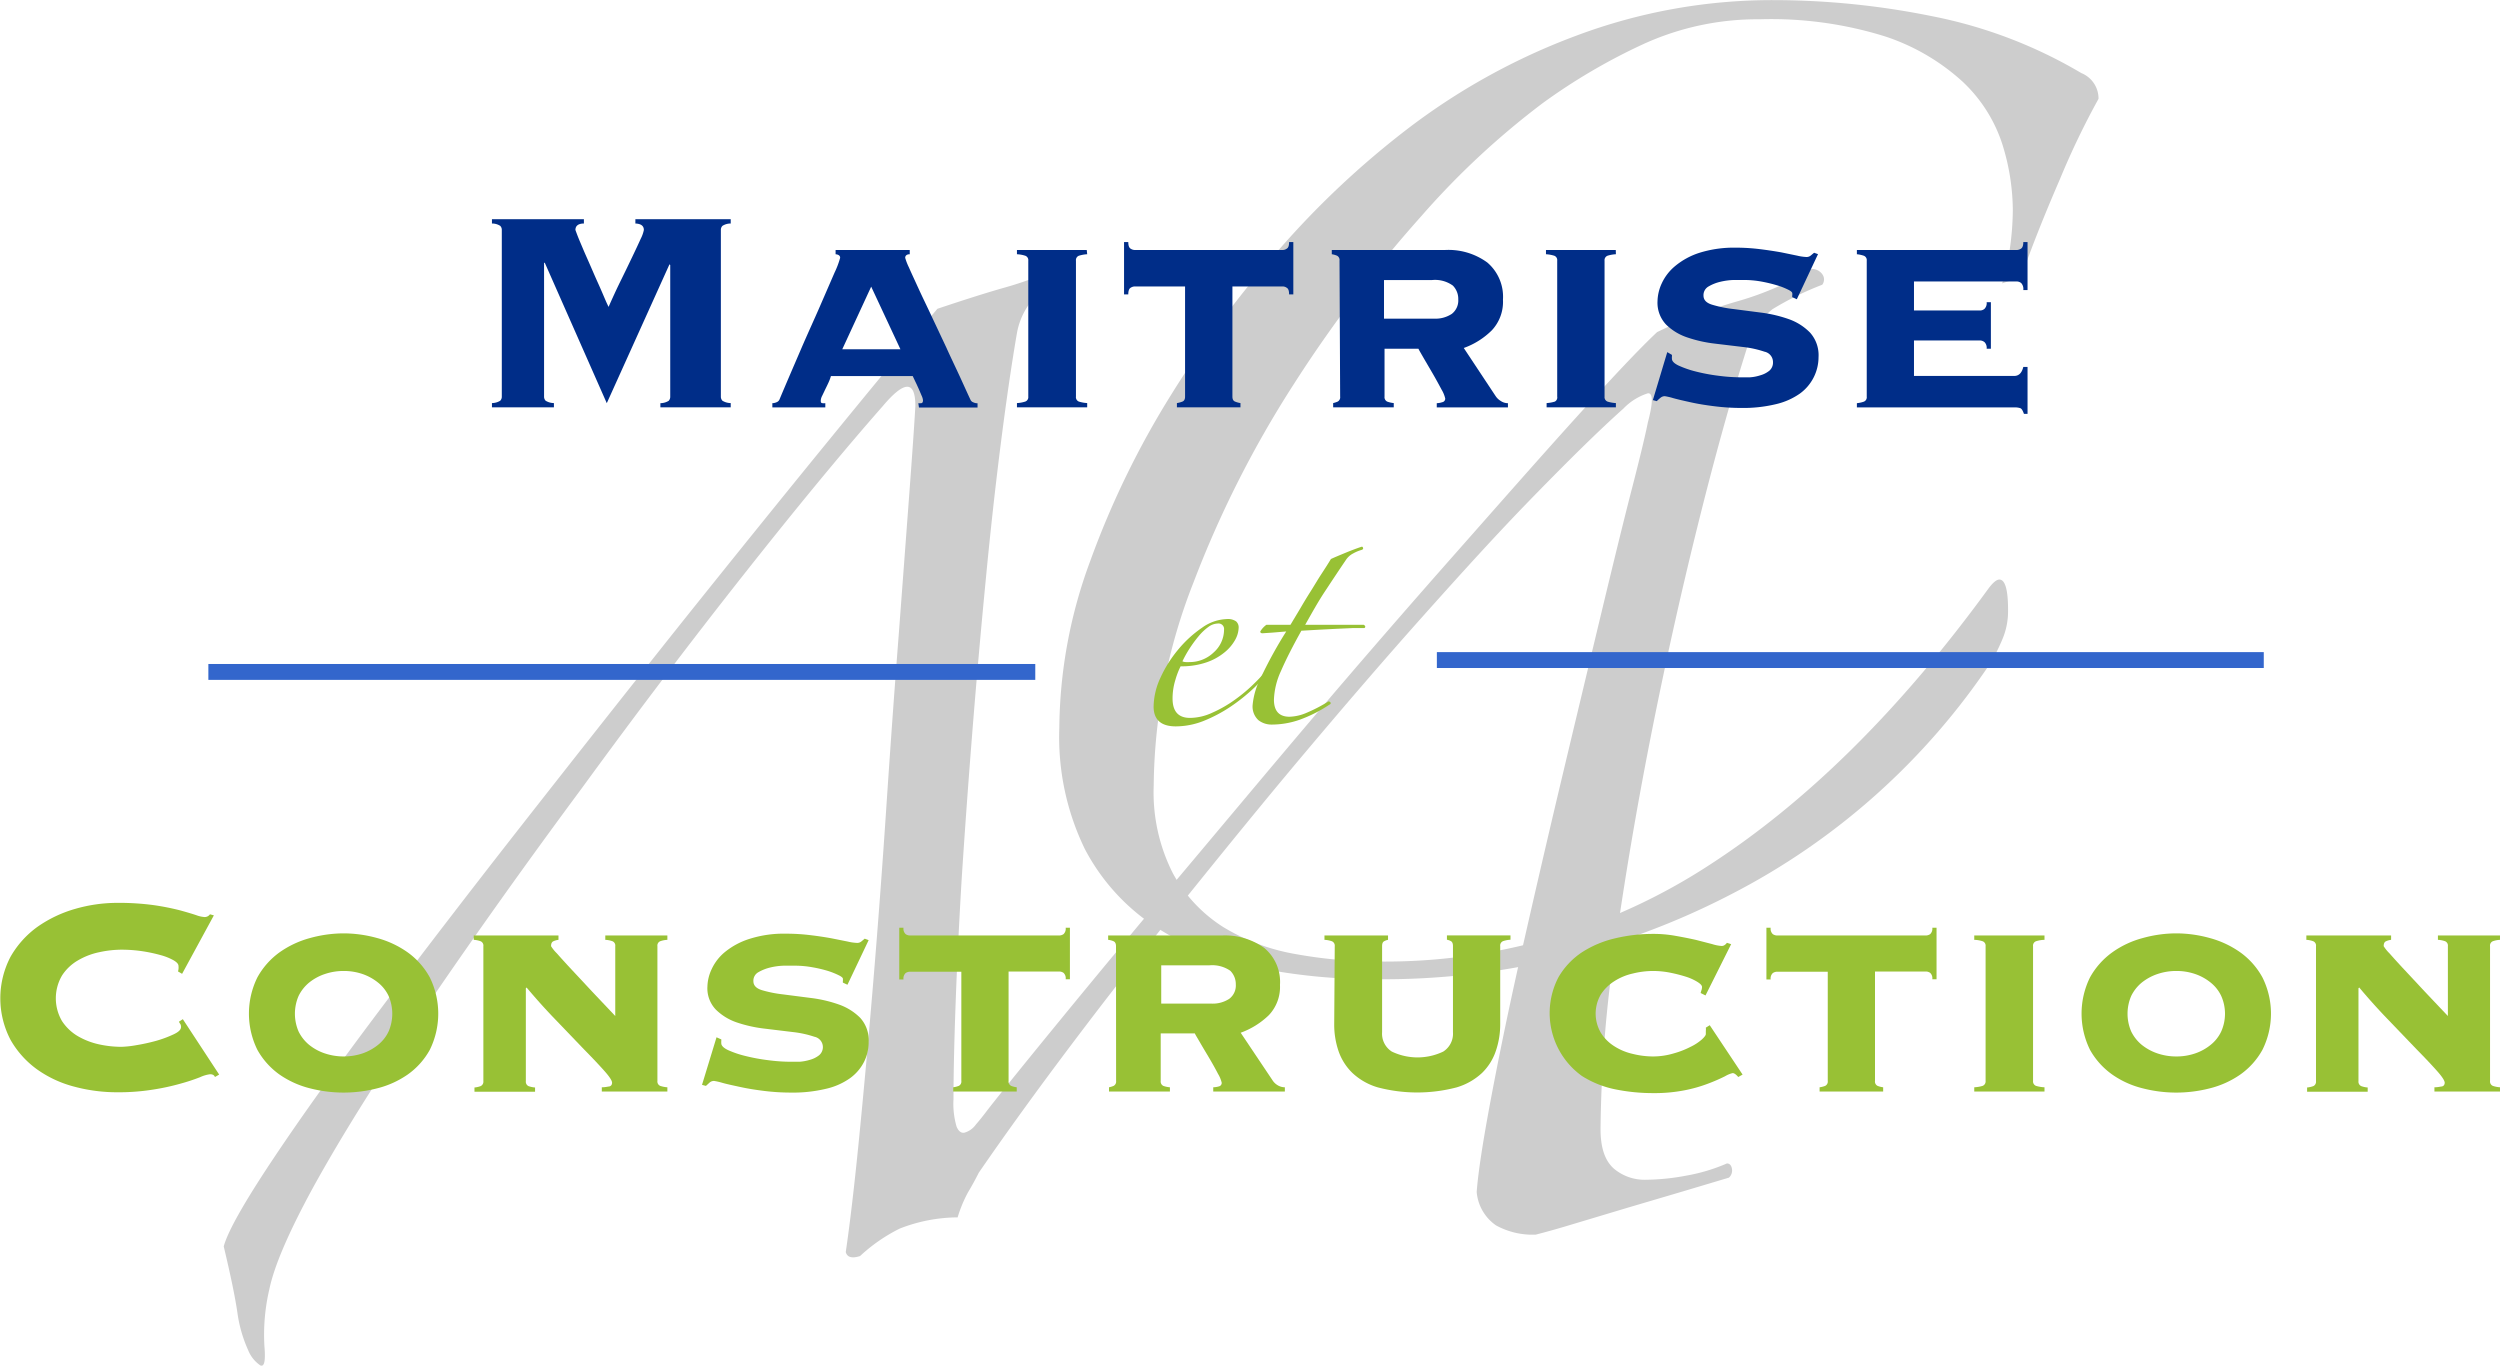 <svg id="Calque_1" data-name="Calque 1" xmlns="http://www.w3.org/2000/svg" viewBox="0 0 236 128.92"><defs><style>.cls-1{fill:#cdcdcd;}.cls-2{fill:#002d88;}.cls-3{fill:#98c135;}.cls-4{fill:#fff;stroke:#36c;stroke-miterlimit:10;stroke-width:1.5px;}</style></defs><title>V1_MaitriseEtConstruction_Logo_02112018</title><path class="cls-1" d="M55.12,196.22q.57-2.11,4.6-8.16t10.17-14.21Q76,165.71,83.53,156.1t14.78-18.72q7.29-9.12,13.72-17t10.46-12.67q4-1.34,6.34-2a33.57,33.57,0,0,0,3.64-1.25c.77.26.9.64.39,1.15A6.71,6.71,0,0,0,130,110q-.76,4.41-1.54,10.56t-1.43,13q-.67,6.9-1.25,14.2t-1,13.82c-.26,4.36-.45,8.35-.58,12s-.19,6.56-.19,8.74a7.68,7.68,0,0,0,.29,2.59c.19.45.45.64.76.57a2,2,0,0,0,1.06-.76c.39-.45.77-.93,1.15-1.44,1.41-1.8,3.71-4.64,6.91-8.55s6.85-8.31,11-13.24,8.44-10.08,13-15.45,9-10.47,13.24-15.27,8-9.08,11.42-12.86,5.92-6.43,7.59-8a47.14,47.14,0,0,1,7.49-2.88,28.57,28.57,0,0,0,7.1-3.08,1.2,1.2,0,0,1,1,.49.83.83,0,0,1,0,1,28.73,28.73,0,0,0-4.7,2.31,7,7,0,0,0-2.4,3.64q-2.31,7.31-4.71,17t-4.41,19.87q-2,10.17-3.36,19.87a125,125,0,0,0-1.35,17c0,1.79.42,3,1.25,3.74a4.49,4.49,0,0,0,3,1.06,21.35,21.35,0,0,0,3.84-.39,16.89,16.89,0,0,0,3.84-1.15c.25,0,.41.16.47.48a.9.9,0,0,1-.28.86l-4.52,1.35-5.18,1.53-4.8,1.44c-1.47.45-2.72.8-3.74,1.06a7.16,7.16,0,0,1-3.74-.87,4.26,4.26,0,0,1-1.83-3.16c.13-1.79.58-4.74,1.35-8.83s1.72-8.7,2.88-13.82,2.4-10.5,3.74-16.13,2.59-10.85,3.74-15.64,2.14-8.86,3-12.19,1.31-5.31,1.44-6c.51-1.92.51-2.84,0-2.78a5.54,5.54,0,0,0-2.3,1.44c-2.44,2.18-5.28,5-8.55,8.35s-6.71,7.14-10.36,11.23-7.4,8.45-11.23,13-7.62,9.22-11.33,13.83-7.23,9.11-10.56,13.53-6.27,8.48-8.82,12.19c-.26.51-.58,1.12-1,1.82a12.51,12.51,0,0,0-1,2.4,15.19,15.19,0,0,0-5.47,1.06,15.81,15.81,0,0,0-3.74,2.59c-.77.25-1.22.12-1.35-.38q.59-4,1.26-10.76t1.34-14.78q.67-8.05,1.24-16.6t1.16-16.13q.57-7.58,1-13.34t.57-8.25q0-3.64-3.07,0-5.57,6.33-13.15,15.93T88.9,153q-7.68,10.36-14.49,20.34T63.56,190.65q-3.45,6.33-4.13,9.6a18.79,18.79,0,0,0-.47,5.37c.12,1.41,0,2-.39,1.83A3.15,3.15,0,0,1,57.42,206a12.76,12.76,0,0,1-1-3.46C56.2,201,55.76,198.91,55.12,196.22Z" transform="translate(-34 -78.56)"/><path class="cls-1" d="M223,105.31a15.72,15.72,0,0,0,.71-3.14,27.28,27.28,0,0,0,.3-3.75,21.15,21.15,0,0,0-1-6.28,14,14,0,0,0-3.75-5.88,20.24,20.24,0,0,0-7.3-4.26,36.08,36.08,0,0,0-11.85-1.62,25.92,25.92,0,0,0-10.95,2.33,56.12,56.12,0,0,0-9.52,5.58A75.74,75.74,0,0,0,168.14,99a124.38,124.38,0,0,0-12.06,15.91,100.69,100.69,0,0,0-9.42,18.65,53.55,53.55,0,0,0-3.75,19.15,16.88,16.88,0,0,0,1.82,8.31,13.87,13.87,0,0,0,4.77,5.07,19.48,19.48,0,0,0,6.78,2.53,43.91,43.91,0,0,0,7.91.71,56,56,0,0,0,31-9q14-9,26.55-26.25c.41-.54.74-.81,1-.81.54,0,.82.95.82,2.84a6.77,6.77,0,0,1-.51,2.74A20.27,20.27,0,0,1,222,141a65.44,65.44,0,0,1-24.62,22,71.24,71.24,0,0,1-33.54,8,55.56,55.56,0,0,1-11.26-1.11A27.26,27.26,0,0,1,143,166a19.66,19.66,0,0,1-6.59-7.29A24.18,24.18,0,0,1,134,147.27a46.18,46.18,0,0,1,2.94-15.81,83,83,0,0,1,7.6-15.61,102.39,102.39,0,0,1,10.44-14,83.14,83.14,0,0,1,11.65-10.94,61.44,61.44,0,0,1,16.22-9,52.62,52.62,0,0,1,18.64-3.34,75.36,75.36,0,0,1,14.9,1.52,44.35,44.35,0,0,1,14.09,5.37,2.59,2.59,0,0,1,1.62,2.43,74.34,74.34,0,0,0-3.65,7.6q-2.24,5.17-3.65,9.22Z" transform="translate(-34 -78.56)"/><path class="cls-2" d="M96.34,116.62a1.53,1.53,0,0,0,.78-.22.54.54,0,0,0,.15-.39V103.58l-.07-.07-5.92,13.11-5.85-13.25h-.07V116a.54.54,0,0,0,.15.39,1.53,1.53,0,0,0,.78.22v.4H80.44v-.4a1.53,1.53,0,0,0,.78-.22.54.54,0,0,0,.15-.39V100.27a.53.53,0,0,0-.15-.39,1.43,1.43,0,0,0-.78-.22v-.41h8.68v.41c-.53,0-.8.22-.8.61,0,0,.07.2.2.54s.31.75.52,1.25.44,1,.7,1.6.49,1.13.73,1.66.44,1,.61,1.4.3.67.37.81c.38-.86.76-1.69,1.16-2.5s.76-1.56,1.08-2.23.59-1.24.79-1.69a3.22,3.22,0,0,0,.3-.84c0-.39-.27-.59-.8-.61v-.41h9v.41a1.43,1.43,0,0,0-.78.22.53.53,0,0,0-.15.39V116a.54.54,0,0,0,.15.39,1.53,1.53,0,0,0,.78.22v.4H96.34Z" transform="translate(-34 -78.56)"/><path class="cls-2" d="M120.69,116.62a1,1,0,0,0,.27,0c.11,0,.17-.11.17-.27a1.24,1.24,0,0,0-.12-.42l-.27-.63c-.1-.22-.2-.45-.31-.67l-.27-.57h-7.72a4.24,4.24,0,0,1-.21.57c-.1.22-.21.45-.32.67l-.3.63a1.1,1.1,0,0,0-.13.42c0,.16,0,.25.16.27a1.09,1.09,0,0,0,.27,0v.4h-5v-.4a1,1,0,0,0,.4-.09.48.48,0,0,0,.27-.25c.66-1.58,1.34-3.14,2-4.68s1.31-2.94,1.85-4.19l1.35-3.11a8.32,8.32,0,0,0,.53-1.4c0-.2-.14-.31-.43-.34v-.4h7v.4c-.29,0-.43.14-.43.34a5.51,5.51,0,0,0,.35.9c.23.53.54,1.19.91,2s.8,1.68,1.25,2.65l1.37,2.91c.45,1,.88,1.88,1.28,2.75s.72,1.59,1,2.18a.45.45,0,0,0,.27.25.93.93,0,0,0,.4.09v.4h-5.53Zm-4.45-11-2.73,5.91H119Z" transform="translate(-34 -78.56)"/><path class="cls-2" d="M136.63,102.56a3.23,3.23,0,0,0-.78.14.44.44,0,0,0-.28.47V116a.44.44,0,0,0,.28.47,3.23,3.23,0,0,0,.78.14v.4H130v-.4a3,3,0,0,0,.78-.14.44.44,0,0,0,.29-.47V103.17a.44.44,0,0,0-.29-.47,3,3,0,0,0-.78-.14v-.4h6.59Z" transform="translate(-34 -78.56)"/><path class="cls-2" d="M155.1,102.16a.69.69,0,0,0,.39-.14c.14-.09.2-.29.2-.61h.4v4.94h-.4c0-.32-.06-.52-.2-.61a.69.69,0,0,0-.39-.14h-4.76V116c0,.25.08.4.25.47a2.27,2.27,0,0,0,.51.14v.4h-6v-.4a2.35,2.35,0,0,0,.52-.14c.17-.07.25-.22.25-.47V105.6h-4.76a.75.75,0,0,0-.4.14c-.13.09-.2.29-.2.61h-.4v-4.94h.4c0,.32.07.52.2.61a.75.75,0,0,0,.4.14Z" transform="translate(-34 -78.56)"/><path class="cls-2" d="M160.45,103.17a.46.46,0,0,0-.23-.47,2.05,2.05,0,0,0-.5-.14v-.4H170.4a6.21,6.21,0,0,1,4,1.18,4.25,4.25,0,0,1,1.48,3.51,3.93,3.93,0,0,1-1.05,2.89,7.19,7.19,0,0,1-2.65,1.67l3,4.53a1.48,1.48,0,0,0,.49.47,1.19,1.19,0,0,0,.68.21v.4h-6.72v-.4a1.66,1.66,0,0,0,.51-.09.34.34,0,0,0,.29-.35,2.92,2.92,0,0,0-.35-.85c-.24-.45-.5-.93-.8-1.45l-.87-1.49c-.27-.47-.45-.77-.51-.91h-3.2V116a.46.46,0,0,0,.25.47,2.47,2.47,0,0,0,.62.14v.4h-5.72v-.4a2.37,2.37,0,0,0,.43-.14.46.46,0,0,0,.23-.47Zm8.92,5.47a2.79,2.79,0,0,0,1.68-.45,1.6,1.6,0,0,0,.61-1.37,1.79,1.79,0,0,0-.51-1.3,2.87,2.87,0,0,0-2-.52h-4.5v3.64Z" transform="translate(-34 -78.56)"/><path class="cls-2" d="M186.54,102.56a3.23,3.23,0,0,0-.79.14.45.45,0,0,0-.28.47V116a.45.45,0,0,0,.28.47,3.23,3.23,0,0,0,.79.14v.4H180v-.4a3.23,3.23,0,0,0,.78-.14A.44.44,0,0,0,181,116V103.17a.44.44,0,0,0-.28-.47,3.23,3.23,0,0,0-.78-.14v-.4h6.59Z" transform="translate(-34 -78.56)"/><path class="cls-2" d="M191.83,112.06a1,1,0,0,1,0,.15,1.18,1.18,0,0,0,0,.22c0,.22.21.44.63.64a9.4,9.4,0,0,0,1.62.56,17.21,17.21,0,0,0,2.13.4,16.53,16.53,0,0,0,2.14.15l.82,0a3.92,3.92,0,0,0,1-.19,2.35,2.35,0,0,0,.85-.43,1,1,0,0,0,.35-.8,1,1,0,0,0-.8-1,9.49,9.49,0,0,0-2-.44L195.9,111a12.49,12.49,0,0,1-2.63-.59,5.19,5.19,0,0,1-2-1.22,3,3,0,0,1-.8-2.21,4.19,4.19,0,0,1,.4-1.67,4.64,4.64,0,0,1,1.27-1.64,6.86,6.86,0,0,1,2.27-1.24,10.86,10.86,0,0,1,3.45-.49,18.37,18.37,0,0,1,2.28.14c.72.09,1.37.19,2,.3l1.5.31a4.57,4.57,0,0,0,.88.13.61.61,0,0,0,.43-.15l.3-.25.37.13-2,4.26-.43-.2a1.09,1.09,0,0,1,0-.17.71.71,0,0,0,0-.2c0-.09-.13-.21-.4-.34a6.4,6.4,0,0,0-1.05-.41,13.68,13.68,0,0,0-1.46-.35,9.21,9.21,0,0,0-1.68-.15h-.93a6.24,6.24,0,0,0-1.27.17,4,4,0,0,0-1.11.44.94.94,0,0,0-.48.86c0,.41.26.69.8.86a11.18,11.18,0,0,0,2,.41l2.63.34a12.49,12.49,0,0,1,2.63.62,5.24,5.24,0,0,1,2,1.27,3.19,3.19,0,0,1,.8,2.31,4.26,4.26,0,0,1-1.77,3.45,6.49,6.49,0,0,1-2.28,1,13.1,13.1,0,0,1-3.27.35,20.06,20.06,0,0,1-2.43-.15c-.82-.1-1.58-.22-2.26-.37s-1.26-.28-1.72-.41a5.85,5.85,0,0,0-.78-.18.63.63,0,0,0-.41.15,3.59,3.59,0,0,0-.35.32l-.37-.1,1.36-4.53Z" transform="translate(-34 -78.56)"/><path class="cls-2" d="M224.13,114.05c.45,0,.73-.28.87-.85h.4v4.43h-.34c-.11-.32-.22-.5-.35-.54a1.64,1.64,0,0,0-.58-.07H209.29v-.4a2.85,2.85,0,0,0,.65-.14.44.44,0,0,0,.28-.47V103.17a.44.44,0,0,0-.28-.47,2.85,2.85,0,0,0-.65-.14v-.4H224.4a.75.75,0,0,0,.4-.14c.13-.09.2-.29.2-.61h.4v4.53H225a.82.82,0,0,0-.2-.66.69.69,0,0,0-.4-.15h-9.72v2.74h6.26a.64.64,0,0,0,.4-.16.76.76,0,0,0,.2-.62h.4v4.39h-.4a.76.76,0,0,0-.2-.62.71.71,0,0,0-.4-.16h-6.26v3.35Z" transform="translate(-34 -78.56)"/><path class="cls-3" d="M50.8,170.26a.79.79,0,0,0,.05-.22,1.28,1.28,0,0,0,0-.29c0-.18-.15-.35-.45-.53a5.29,5.29,0,0,0-1.21-.49,14.57,14.57,0,0,0-1.72-.37,13.41,13.41,0,0,0-2-.15,10,10,0,0,0-2.11.24,6.62,6.62,0,0,0-2,.77,4.43,4.43,0,0,0-1.5,1.42,4.25,4.25,0,0,0,0,4.32,4.53,4.53,0,0,0,1.5,1.42,6.89,6.89,0,0,0,2,.77,9.93,9.93,0,0,0,2.11.23,9.65,9.65,0,0,0,1.37-.15,18.06,18.06,0,0,0,1.88-.41,10.8,10.8,0,0,0,1.65-.61c.48-.22.72-.45.72-.7a.54.54,0,0,0-.06-.27,1.54,1.54,0,0,1-.14-.23l.37-.24L54.69,180l-.4.23a.36.36,0,0,0-.19-.21.61.61,0,0,0-.28-.05,3.2,3.2,0,0,0-.94.28,18.49,18.49,0,0,1-1.82.6,21.56,21.56,0,0,1-2.63.57,20.43,20.43,0,0,1-3.38.25,15.5,15.5,0,0,1-4-.52,10.68,10.68,0,0,1-3.55-1.64A8.79,8.79,0,0,1,35,176.73a8.45,8.45,0,0,1,0-7.86,8.93,8.93,0,0,1,2.54-2.82,11.88,11.88,0,0,1,3.55-1.69,14.36,14.36,0,0,1,4-.57,24.43,24.43,0,0,1,3.46.22,23.66,23.66,0,0,1,2.46.49c.65.18,1.15.33,1.51.45a2.81,2.81,0,0,0,.8.18.61.61,0,0,0,.5-.26l.37.1-3,5.52Z" transform="translate(-34 -78.56)"/><path class="cls-3" d="M66.44,166.67a11.92,11.92,0,0,1,3.16.44,9.07,9.07,0,0,1,2.88,1.35,7.1,7.1,0,0,1,2.09,2.36,7.73,7.73,0,0,1,0,6.85A7,7,0,0,1,72.48,180a8.76,8.76,0,0,1-2.88,1.3,12.72,12.72,0,0,1-6.33,0,8.76,8.76,0,0,1-2.88-1.3,7.11,7.11,0,0,1-2.09-2.33,7.73,7.73,0,0,1,0-6.85,7.21,7.21,0,0,1,2.09-2.36,9.07,9.07,0,0,1,2.88-1.35A12,12,0,0,1,66.44,166.67Zm0,3.55a5.49,5.49,0,0,0-1.78.29,4.73,4.73,0,0,0-1.47.8,3.8,3.8,0,0,0-1,1.26,4.23,4.23,0,0,0,0,3.37,3.8,3.8,0,0,0,1,1.26,4.73,4.73,0,0,0,1.47.8,5.64,5.64,0,0,0,3.57,0,4.86,4.86,0,0,0,1.45-.8,3.56,3.56,0,0,0,1-1.26,4.23,4.23,0,0,0,0-3.37,3.56,3.56,0,0,0-1-1.26,4.86,4.86,0,0,0-1.45-.8A5.46,5.46,0,0,0,66.44,170.22Z" transform="translate(-34 -78.56)"/><path class="cls-3" d="M96.06,180.6a.45.45,0,0,0,.27.47,2.74,2.74,0,0,0,.67.13v.4H90.81v-.4a3,3,0,0,0,.62-.07c.23,0,.35-.16.35-.36s-.25-.58-.74-1.13-1.12-1.22-1.89-2l-2.59-2.7q-1.44-1.48-2.85-3.16l-.07.07v8.77a.46.46,0,0,0,.25.47,2.5,2.5,0,0,0,.62.13v.4H78.79v-.4a2.26,2.26,0,0,0,.58-.13.46.46,0,0,0,.26-.47V167.88a.44.44,0,0,0-.27-.47,2.26,2.26,0,0,0-.64-.13v-.41h8v.41a1.65,1.65,0,0,0-.47.13c-.16.07-.23.22-.23.47a3.73,3.73,0,0,0,.55.68c.37.42.84.94,1.42,1.56l1.94,2.08,2.15,2.27v-6.59a.44.44,0,0,0-.27-.47,2.34,2.34,0,0,0-.67-.13v-.41H97v.41a2.34,2.34,0,0,0-.67.13.44.44,0,0,0-.27.47Z" transform="translate(-34 -78.56)"/><path class="cls-3" d="M102.09,176.68a.77.77,0,0,1,0,.15,1.27,1.27,0,0,0,0,.22c0,.22.22.44.64.64a9.18,9.18,0,0,0,1.62.55,17.92,17.92,0,0,0,2.15.4,16.8,16.8,0,0,0,2.15.15l.83,0a4.58,4.58,0,0,0,1-.19,2.43,2.43,0,0,0,.85-.43,1,1,0,0,0,.35-.79,1,1,0,0,0-.8-.95,9.71,9.71,0,0,0-2-.44l-2.64-.32a12.68,12.68,0,0,1-2.65-.58,5.22,5.22,0,0,1-2-1.21,2.9,2.9,0,0,1-.81-2.19,4.08,4.08,0,0,1,.41-1.66,4.56,4.56,0,0,1,1.27-1.62,7,7,0,0,1,2.29-1.22,10.67,10.67,0,0,1,3.47-.49,18.65,18.65,0,0,1,2.29.14q1.08.13,2,.3l1.5.3a4.65,4.65,0,0,0,.89.13.61.61,0,0,0,.43-.15l.3-.25.37.14-2,4.21-.43-.2a.5.5,0,0,1,0-.16,1.48,1.48,0,0,0,0-.21c0-.08-.13-.2-.4-.33a7.33,7.33,0,0,0-1-.4,12,12,0,0,0-1.48-.35,9.32,9.32,0,0,0-1.69-.15H108a6.25,6.25,0,0,0-1.28.17,4.15,4.15,0,0,0-1.12.44.92.92,0,0,0-.48.85c0,.4.26.68.8.85a11.54,11.54,0,0,0,2,.4l2.64.34a12.44,12.44,0,0,1,2.64.62,5.33,5.33,0,0,1,2,1.25,3.13,3.13,0,0,1,.8,2.3,4.15,4.15,0,0,1-.43,1.85,4.29,4.29,0,0,1-1.34,1.56,6.36,6.36,0,0,1-2.29,1,13.36,13.36,0,0,1-3.3.35,20.51,20.51,0,0,1-2.45-.15c-.82-.1-1.58-.22-2.27-.37s-1.27-.27-1.73-.4a5.85,5.85,0,0,0-.78-.18.64.64,0,0,0-.42.15l-.35.32-.37-.1,1.37-4.49Z" transform="translate(-34 -78.56)"/><path class="cls-3" d="M134,166.87a.73.73,0,0,0,.4-.13.7.7,0,0,0,.2-.6h.4V171h-.4a.7.7,0,0,0-.2-.6.73.73,0,0,0-.4-.13h-4.79V180.6a.45.45,0,0,0,.25.47,2.33,2.33,0,0,0,.52.13v.4h-6v-.4a2.33,2.33,0,0,0,.52-.13.45.45,0,0,0,.25-.47V170.29H119.9a.73.73,0,0,0-.41.13.7.7,0,0,0-.2.6h-.4v-4.88h.4a.7.7,0,0,0,.2.6.73.73,0,0,0,.41.13Z" transform="translate(-34 -78.56)"/><path class="cls-3" d="M139.35,167.88c0-.25-.08-.4-.24-.47a1.68,1.68,0,0,0-.5-.13v-.41h10.74a6.34,6.34,0,0,1,4,1.18,4.16,4.16,0,0,1,1.48,3.48,3.87,3.87,0,0,1-1.05,2.86,7.49,7.49,0,0,1-2.66,1.66l3,4.48a1.44,1.44,0,0,0,.48.47,1.32,1.32,0,0,0,.69.2v.4h-6.76v-.4a2.13,2.13,0,0,0,.52-.08.34.34,0,0,0,.28-.35,2.91,2.91,0,0,0-.35-.84c-.23-.45-.5-.93-.8-1.44s-.6-1-.87-1.47-.46-.77-.52-.91h-3.22v4.49a.46.46,0,0,0,.25.47,2.5,2.5,0,0,0,.62.13v.4h-5.75v-.4a2.27,2.27,0,0,0,.43-.13.46.46,0,0,0,.24-.47Zm9,5.42a2.85,2.85,0,0,0,1.69-.45,1.57,1.57,0,0,0,.62-1.36,1.79,1.79,0,0,0-.52-1.29,3,3,0,0,0-2-.51h-4.52v3.61Z" transform="translate(-34 -78.56)"/><path class="cls-3" d="M160,167.88a.45.45,0,0,0-.28-.47,2.57,2.57,0,0,0-.69-.13v-.41h6v.41a1.22,1.22,0,0,0-.36.13c-.14.07-.2.22-.2.47V176a2,2,0,0,0,.92,1.83,5.62,5.62,0,0,0,4.85,0,2,2,0,0,0,.92-1.83v-8.13c0-.25-.07-.4-.2-.47a1.27,1.27,0,0,0-.37-.13v-.41h6v.41a2.57,2.57,0,0,0-.69.13.44.44,0,0,0-.28.47v7.36a7.76,7.76,0,0,1-.41,2.53,5.23,5.23,0,0,1-1.3,2.08,6,6,0,0,1-2.41,1.37,14.62,14.62,0,0,1-7.43,0,5.92,5.92,0,0,1-2.41-1.37,5.25,5.25,0,0,1-1.31-2.08,7.75,7.75,0,0,1-.4-2.53Z" transform="translate(-34 -78.56)"/><path class="cls-3" d="M195,172.53l-.46-.23a2.76,2.76,0,0,1,.08-.27.94.94,0,0,0,.05-.3c0-.14-.14-.29-.42-.47a4.9,4.9,0,0,0-1.07-.49,14.19,14.19,0,0,0-1.47-.38,8.42,8.42,0,0,0-1.66-.17,8,8,0,0,0-1.91.24,5.41,5.41,0,0,0-1.74.72,4.17,4.17,0,0,0-1.27,1.24,3.58,3.58,0,0,0,0,3.65,4,4,0,0,0,1.27,1.26,5.41,5.41,0,0,0,1.74.72,8,8,0,0,0,1.91.24A6.8,6.8,0,0,0,192,178a8.16,8.16,0,0,0,1.57-.61,4.69,4.69,0,0,0,1.08-.7c.25-.23.38-.4.38-.52v-.3a1.15,1.15,0,0,0,0-.3l.37-.23L198.5,180l-.41.23c-.2-.24-.38-.37-.53-.37a2.61,2.61,0,0,0-.72.3,16.42,16.42,0,0,1-1.56.68,13.49,13.49,0,0,1-2.29.65,14.72,14.72,0,0,1-2.93.26,17.87,17.87,0,0,1-3.6-.36,9.36,9.36,0,0,1-3.13-1.26,7.31,7.31,0,0,1-2.21-9.32,7.1,7.1,0,0,1,2.21-2.35,9.88,9.88,0,0,1,3.13-1.32,15.41,15.41,0,0,1,3.6-.42,11.51,11.51,0,0,1,2.14.19c.69.12,1.33.25,1.91.38l1.51.39a3.81,3.81,0,0,0,.9.18.47.47,0,0,0,.3-.1.75.75,0,0,0,.2-.2l.4.13Z" transform="translate(-34 -78.56)"/><path class="cls-3" d="M215.8,166.87a.73.73,0,0,0,.41-.13.7.7,0,0,0,.2-.6h.4V171h-.4a.7.7,0,0,0-.2-.6.73.73,0,0,0-.41-.13H211V180.6a.45.45,0,0,0,.25.47,2.2,2.2,0,0,0,.52.13v.4h-6v-.4a2.33,2.33,0,0,0,.52-.13.45.45,0,0,0,.25-.47V170.29h-4.79a.73.73,0,0,0-.4.13.7.7,0,0,0-.2.6h-.4v-4.88h.4a.7.7,0,0,0,.2.6.73.73,0,0,0,.4.13Z" transform="translate(-34 -78.56)"/><path class="cls-3" d="M227,167.28a2.86,2.86,0,0,0-.79.13.44.44,0,0,0-.29.47V180.6a.45.45,0,0,0,.29.47,3.3,3.3,0,0,0,.79.13v.4h-6.63v-.4a3.3,3.3,0,0,0,.78-.13.45.45,0,0,0,.29-.47V167.88a.44.44,0,0,0-.29-.47,2.85,2.85,0,0,0-.78-.13v-.41H227Z" transform="translate(-34 -78.56)"/><path class="cls-3" d="M239.44,166.67a11.92,11.92,0,0,1,3.16.44,9.07,9.07,0,0,1,2.88,1.35,7.1,7.1,0,0,1,2.09,2.36,7.65,7.65,0,0,1,0,6.85,7,7,0,0,1-2.09,2.33,8.76,8.76,0,0,1-2.88,1.3,12.68,12.68,0,0,1-6.32,0,8.58,8.58,0,0,1-2.88-1.3,7.13,7.13,0,0,1-2.1-2.33,7.73,7.73,0,0,1,0-6.85,7.24,7.24,0,0,1,2.1-2.36,8.87,8.87,0,0,1,2.88-1.35A11.87,11.87,0,0,1,239.44,166.67Zm0,3.55a5.49,5.49,0,0,0-1.78.29,4.85,4.85,0,0,0-1.47.8,3.8,3.8,0,0,0-1,1.26,4.23,4.23,0,0,0,0,3.37,3.8,3.8,0,0,0,1,1.26,4.85,4.85,0,0,0,1.47.8,5.49,5.49,0,0,0,1.78.29,5.42,5.42,0,0,0,1.79-.29,4.74,4.74,0,0,0,1.45-.8,3.56,3.56,0,0,0,1-1.26,4.12,4.12,0,0,0,0-3.37,3.56,3.56,0,0,0-1-1.26,4.74,4.74,0,0,0-1.45-.8A5.42,5.42,0,0,0,239.44,170.22Z" transform="translate(-34 -78.56)"/><path class="cls-3" d="M269.06,180.6a.45.45,0,0,0,.27.47,2.74,2.74,0,0,0,.67.13v.4h-6.19v-.4a3.08,3.08,0,0,0,.62-.07c.23,0,.35-.16.35-.36s-.25-.58-.74-1.13-1.12-1.22-1.89-2l-2.59-2.7q-1.44-1.48-2.85-3.16l-.07.07v8.77a.46.46,0,0,0,.26.47,2.32,2.32,0,0,0,.61.13v.4h-5.72v-.4a2.45,2.45,0,0,0,.59-.13.46.46,0,0,0,.25-.47V167.88a.44.44,0,0,0-.27-.47,2.26,2.26,0,0,0-.64-.13v-.41h8v.41a1.65,1.65,0,0,0-.47.13c-.16.07-.23.22-.23.47a3.73,3.73,0,0,0,.55.68c.37.42.84.94,1.42,1.56l1.94,2.08,2.15,2.27v-6.59a.44.44,0,0,0-.27-.47,2.34,2.34,0,0,0-.67-.13v-.41H270v.41a2.34,2.34,0,0,0-.67.13.44.44,0,0,0-.27.47Z" transform="translate(-34 -78.56)"/><line class="cls-4" x1="19.67" y1="63.43" x2="97.73" y2="63.43"/><line class="cls-4" x1="135.64" y1="62.31" x2="213.7" y2="62.31"/><path class="cls-3" d="M154.24,141.45a21,21,0,0,1-1.81,2,16.92,16.92,0,0,1-2.28,1.83,13.77,13.77,0,0,1-2.54,1.34,7.2,7.2,0,0,1-2.61.51c-1.4,0-2.1-.63-2.1-1.88a6.69,6.69,0,0,1,.64-2.7,11.77,11.77,0,0,1,1.68-2.67,10.86,10.86,0,0,1,2.25-2.06,4.23,4.23,0,0,1,2.35-.82,1.32,1.32,0,0,1,.87.22.75.75,0,0,1,.24.58,2.51,2.51,0,0,1-.33,1.16,4.06,4.06,0,0,1-1,1.18,5.44,5.44,0,0,1-1.69.94,7.23,7.23,0,0,1-2.46.38,7.2,7.2,0,0,0-.49,1.27,5.94,5.94,0,0,0-.27,1.77q0,1.83,1.65,1.83a5.08,5.08,0,0,0,2.12-.5,11.61,11.61,0,0,0,2.12-1.22,14.82,14.82,0,0,0,1.9-1.61,15.37,15.37,0,0,0,1.45-1.63.19.19,0,0,1,.32.13ZM149.55,138a.52.52,0,0,0-.58-.58,1.57,1.57,0,0,0-.92.34,4.89,4.89,0,0,0-.91.87,11.56,11.56,0,0,0-.85,1.16,10.65,10.65,0,0,0-.67,1.2.83.83,0,0,0,.31.07,2.57,2.57,0,0,0,.36,0,3.26,3.26,0,0,0,2.28-.91A2.88,2.88,0,0,0,149.55,138Z" transform="translate(-34 -78.56)"/><path class="cls-3" d="M162.54,130.47a3.72,3.72,0,0,0-.81.34,1.79,1.79,0,0,0-.67.6c-.68,1-1.34,2-2,3s-1.26,2.09-1.85,3.13h5.53c.09.06.14.12.14.17a.14.14,0,0,1-.09.14l-1.08,0-1.56.07-1.74.09-1.56.09c-.83,1.49-1.47,2.75-1.92,3.79a7,7,0,0,0-.67,2.72c0,1.07.49,1.61,1.47,1.61a4.38,4.38,0,0,0,1.63-.38,14.41,14.41,0,0,0,1.94-1c.09-.09.18-.08.27,0s.06.19-.09.25a13,13,0,0,1-2.81,1.42,8,8,0,0,1-2.63.45,2,2,0,0,1-1.25-.42,1.75,1.75,0,0,1-.54-1.45,7,7,0,0,1,.81-2.64,41.3,41.3,0,0,1,2.36-4.28l-1.32.11-.91.06c-.15,0-.22-.05-.22-.17a2.08,2.08,0,0,1,.58-.63l2.27,0,.9-1.5c.32-.55.65-1.1,1-1.65s.66-1.09,1-1.61.65-1,.92-1.45c.32-.15.78-.34,1.36-.58s1.09-.43,1.54-.58c.06,0,.1,0,.13.11S162.66,130.42,162.54,130.47Z" transform="translate(-34 -78.56)"/></svg>